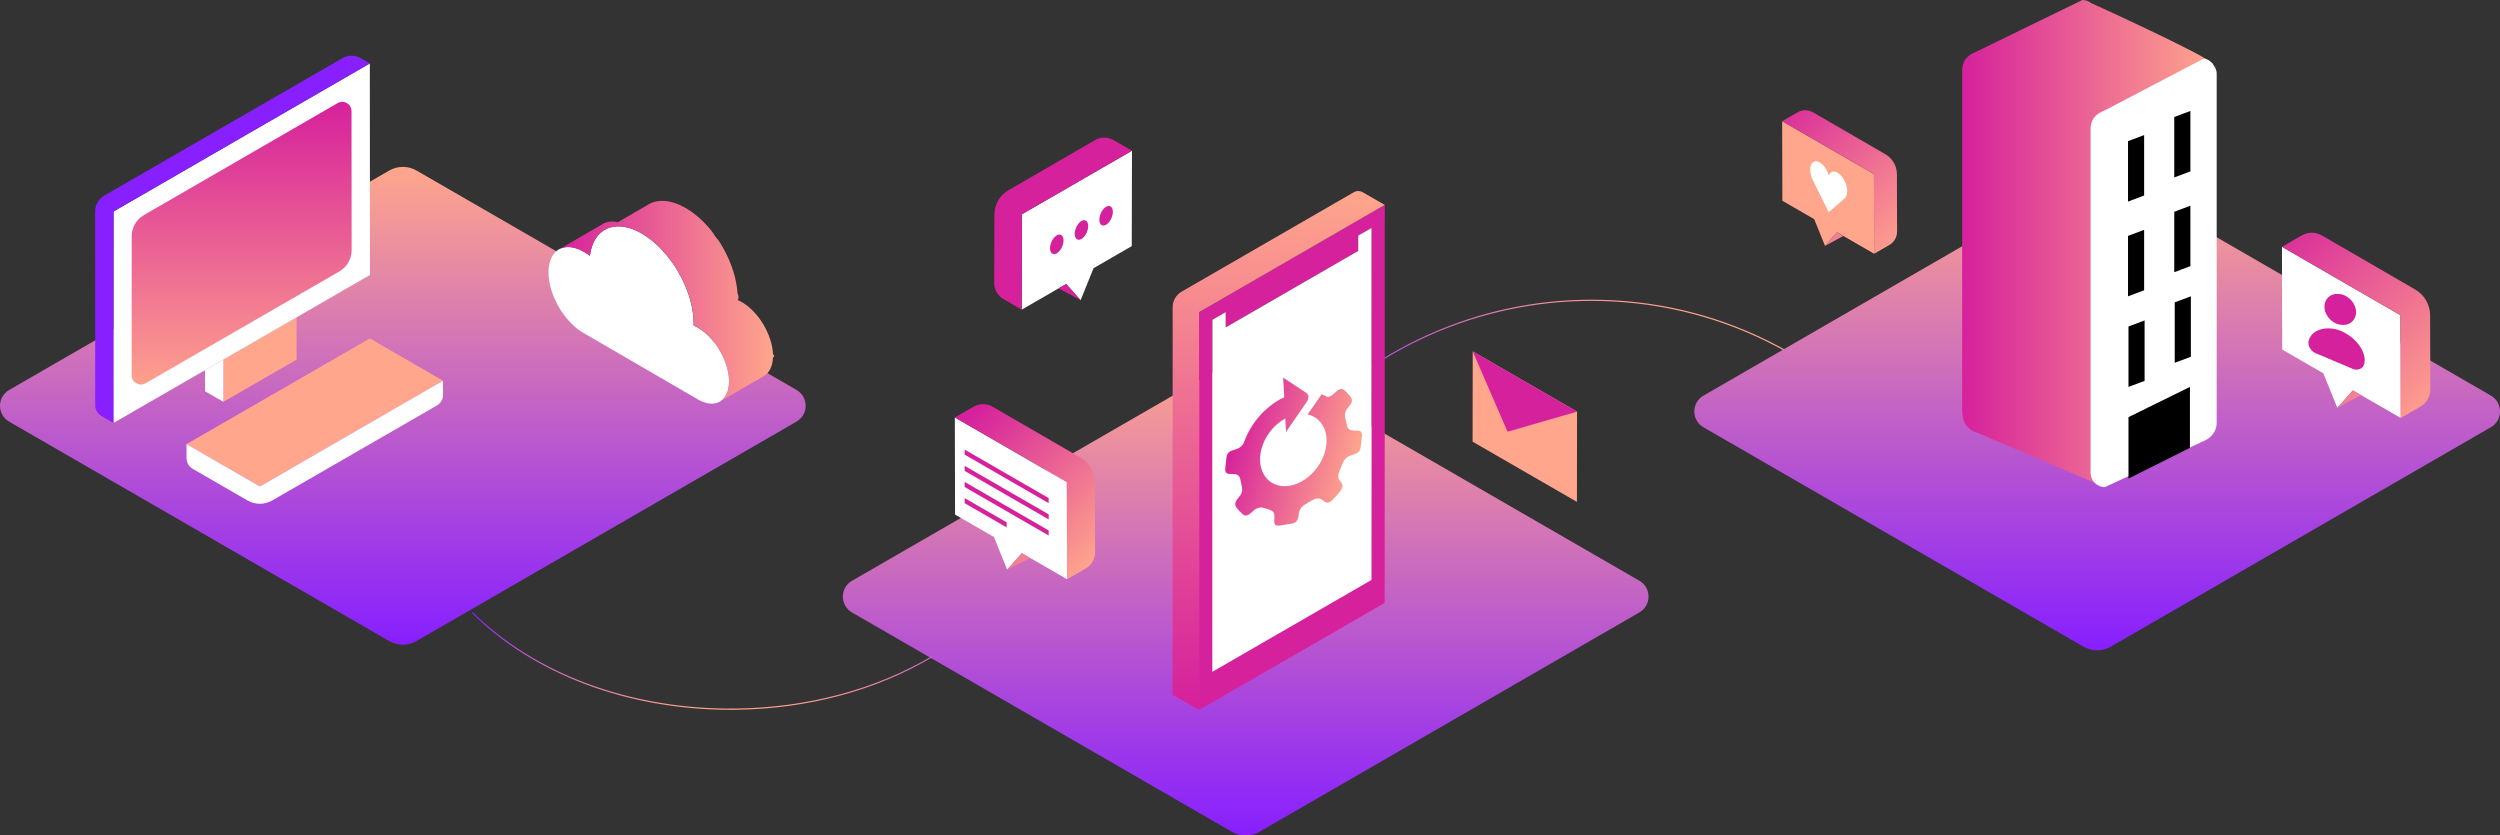 <?xml version="1.0" encoding="iso-8859-1"?>
<!-- Generator: Adobe Illustrator 24.0.0, SVG Export Plug-In . SVG Version: 6.00 Build 0)  -->
<svg version="1.1" id="Layer_1" xmlns="http://www.w3.org/2000/svg" xmlns:xlink="http://www.w3.org/1999/xlink" x="0px" y="0px"
	 viewBox="0 0 500 167.099" style="enable-background:new 0 0 500 167.099;" xml:space="preserve">
<rect x="0" y="0" width="500" height="167.099" fill="#333333" stroke="none"/>
<linearGradient id="SVGID_1_" gradientUnits="userSpaceOnUse" x1="277.976" y1="180.803" x2="264.988" y2="224.925" gradientTransform="matrix(-0.999 -0.054 0.054 -0.999 569.943 293.739)">
	<stop  offset="8.011200e-04" style="stop-color:#871FFF"/>
	<stop  offset="0.998" style="stop-color:#FFA68C"/>
</linearGradient>
<path style="fill:url(#SVGID_1_);" d="M261.712,83.793l-0.171-0.169c16.046-16.215,38.303-24.806,61.064-23.57
	c12.528,0.68,24.366,4.156,35.184,10.331l-0.12,0.209c-10.785-6.156-22.587-9.621-35.077-10.299
	C299.897,59.062,277.709,67.627,261.712,83.793z"/>
<linearGradient id="SVGID_2_" gradientUnits="userSpaceOnUse" x1="419.433" y1="130.065" x2="419.433" y2="34.508">
	<stop  offset="8.011200e-04" style="stop-color:#871FFF"/>
	<stop  offset="1" style="stop-color:#FFA68C"/>
</linearGradient>
<path style="fill:url(#SVGID_2_);" d="M340.695,79.123l76.003-43.881c1.698-0.98,3.789-0.98,5.487,0l75.986,43.871
	c2.438,1.408,2.438,4.927,0,6.335l-76.003,43.881c-1.698,0.98-3.789,0.98-5.487,0l-75.986-43.871
	C338.256,84.051,338.256,80.531,340.695,79.123z"/>
<linearGradient id="SVGID_3_" gradientUnits="userSpaceOnUse" x1="249.14" y1="167.099" x2="249.14" y2="71.542">
	<stop  offset="8.011200e-04" style="stop-color:#871FFF"/>
	<stop  offset="0.998" style="stop-color:#FFA68C"/>
</linearGradient>
<path style="fill:url(#SVGID_3_);" d="M170.402,116.158l76.003-43.881c1.698-0.98,3.789-0.98,5.487,0l75.986,43.871
	c2.438,1.408,2.438,4.927,0,6.335l-76.003,43.881c-1.698,0.98-3.789,0.98-5.487,0l-75.986-43.871
	C167.963,121.085,167.963,117.566,170.402,116.158z"/>
<linearGradient id="SVGID_4_" gradientUnits="userSpaceOnUse" x1="80.567" y1="128.936" x2="80.567" y2="33.379">
	<stop  offset="8.011200e-04" style="stop-color:#871FFF"/>
	<stop  offset="0.998" style="stop-color:#FFA68C"/>
</linearGradient>
<path style="fill:url(#SVGID_4_);" d="M1.829,77.995l76.003-43.881c1.698-0.98,3.789-0.98,5.487,0l75.986,43.871
	c2.438,1.408,2.438,4.927,0,6.335l-76.003,43.881c-1.698,0.98-3.789,0.98-5.487,0L1.829,84.33
	C-0.61,82.923-0.61,79.403,1.829,77.995z"/>
<linearGradient id="SVGID_5_" gradientUnits="userSpaceOnUse" x1="127.34" y1="328.077" x2="127.34" y2="307.88" gradientTransform="matrix(-1 0.013 -0.013 -1 272.088 448.202)">
	<stop  offset="8.011200e-04" style="stop-color:#871FFF"/>
	<stop  offset="0.998" style="stop-color:#FFA68C"/>
</linearGradient>
<path style="fill:url(#SVGID_5_);" d="M146.053,141.959c-10.017,0-19.965-1.747-28.843-5.071c-8.92-3.34-16.803-8.274-22.796-14.269
	l0.17-0.17c5.969,5.97,13.822,10.885,22.71,14.214c9.187,3.439,19.533,5.186,29.897,5.048c14.371-0.191,27.935-3.826,39.225-10.513
	l0.123,0.207c-11.326,6.709-24.931,10.355-39.345,10.547C146.815,141.957,146.433,141.959,146.053,141.959z"/>
<path style="fill:#FFA68C;" d="M37.303,88.82l14.669,8.469l36.625-21.145c0,0-14.615-8.454-14.627-8.46L37.303,88.82z"/>
<path style="fill:#FFFFFF;" d="M88.596,76.144l0.017,2.803c0.005,0.887-0.466,1.708-1.234,2.151l-32.943,19
	c-1.526,0.88-3.405,0.88-4.93-0.001l-10.97-6.334c-0.763-0.441-1.233-1.255-1.233-2.136V88.82l14.669,8.469L88.596,76.144z"/>
<polygon style="fill:#FFA68C;" points="59.311,63.459 59.311,71.918 44.674,80.37 44.674,71.91 "/>
<polygon style="fill:#FFFFFF;" points="44.674,80.37 41.018,78.26 41.01,74.025 44.674,71.91 "/>
<polygon style="fill:#FFFFFF;" points="22.691,84.601 73.993,54.992 73.966,12.684 22.71,42.293 "/>
<path style="fill:#871FFF;" d="M22.691,84.601l-2.413-1.393c-0.763-0.44-1.233-1.254-1.233-2.134l-0.021-38.759
	c-0.001-1.323,0.705-2.545,1.85-3.206l47.6-27.468c1.148-0.662,2.562-0.66,3.708,0.006l1.784,1.037L22.71,42.293L22.691,84.601z"/>
<linearGradient id="SVGID_6_" gradientUnits="userSpaceOnUse" x1="48.332" y1="20.461" x2="48.332" y2="79.862">
	<stop  offset="0" style="stop-color:#D6219C"/>
	<stop  offset="0.998" style="stop-color:#FFA68C"/>
</linearGradient>
<path style="fill:url(#SVGID_6_);" d="M29.11,76.659l38.751-22.367c1.527-0.882,2.468-2.512,2.466-4.276l-0.023-27.798
	c-0.001-1.423-1.543-2.312-2.775-1.6L28.8,43.005c-1.525,0.881-2.464,2.509-2.464,4.27v27.783
	C26.336,76.481,27.877,77.371,29.11,76.659z"/>
<path style="fill:#FFFFFF;" d="M128.334,46.694c5.756,3.324,10.409,11.382,10.39,17.996c0,0.135-0.006,0.27-0.009,0.403
	c0.283,0.118,0.572,0.26,0.866,0.43c3.45,1.992,6.236,6.818,6.225,10.782c-0.011,3.83-2.632,5.452-5.923,3.757l-23.171-13.462
	c-3.892-2.227-7.026-7.67-7.013-12.141c0.013-4.513,3.169-6.355,7.096-4.088c0.401,0.232,0.793,0.498,1.175,0.792
	C118.645,45.657,123.031,43.633,128.334,46.694z"/>
<linearGradient id="SVGID_7_" gradientUnits="userSpaceOnUse" x1="111.773" y1="60.235" x2="154.823" y2="60.235">
	<stop  offset="0" style="stop-color:#D6219C"/>
	<stop  offset="0.998" style="stop-color:#FFA68C"/>
</linearGradient>
<path style="fill:url(#SVGID_7_);" d="M154.823,71.184c0,0.006,0,0.167,0,0.167h-0.115c-0.001,0-0.118,0.136-0.123,0.235
	c0,0.008-0.001-0.051-0.001-0.043c-0.001,0.033-0.004,0.064-0.006,0.097c-0.003,0.059-0.006,0.118-0.011,0.176
	c-0.001,0.017-0.004,0.034-0.005,0.051c-0.004,0.043-0.009,0.086-0.013,0.129c-0.004,0.04-0.007,0.08-0.012,0.119
	c-0.003,0.023-0.007,0.046-0.01,0.069c-0.006,0.046-0.013,0.092-0.021,0.138c-0.005,0.031-0.009,0.063-0.014,0.093
	c-0.005,0.026-0.011,0.051-0.016,0.077c-0.009,0.049-0.019,0.098-0.029,0.146c-0.006,0.026-0.01,0.053-0.016,0.079
	c-0.005,0.024-0.013,0.047-0.018,0.071c-0.014,0.058-0.029,0.116-0.045,0.172c-0.007,0.025-0.013,0.052-0.02,0.077
	c-0.005,0.018-0.012,0.035-0.017,0.052c-0.021,0.069-0.044,0.136-0.067,0.203c-0.009,0.025-0.016,0.052-0.026,0.077
	c-0.003,0.009-0.008,0.017-0.011,0.026c-0.042,0.11-0.087,0.217-0.135,0.32c-0.002,0.004-0.004,0.009-0.006,0.014
	c-0.004,0.009-0.01,0.016-0.014,0.025c-0.066,0.135-0.137,0.264-0.214,0.385c-0.003,0.005-0.006,0.011-0.009,0.016
	c-0.001,0.002-0.003,0.004-0.004,0.006c-0.064,0.099-0.132,0.192-0.203,0.282c-0.017,0.022-0.035,0.043-0.053,0.064
	c-0.07,0.084-0.142,0.164-0.217,0.238c-0.004,0.004-0.008,0.009-0.013,0.013c-0.08,0.077-0.164,0.148-0.25,0.216
	c-0.021,0.017-0.043,0.033-0.064,0.049c-0.088,0.065-0.178,0.127-0.273,0.182l-8.787,5.106c0.018-0.01,0.034-0.023,0.051-0.034
	c0.038-0.023,0.074-0.049,0.111-0.074c0.037-0.025,0.076-0.048,0.112-0.074c0.022-0.016,0.043-0.032,0.064-0.049
	c0.024-0.019,0.046-0.041,0.07-0.06c0.037-0.031,0.073-0.061,0.109-0.094c0.023-0.021,0.049-0.039,0.071-0.061
	c0.004-0.004,0.008-0.009,0.013-0.013c0.053-0.052,0.102-0.11,0.152-0.167c0.026-0.03,0.054-0.057,0.079-0.088
	c0.013-0.016,0.026-0.032,0.039-0.048c0.071-0.089,0.139-0.182,0.203-0.281c0.005-0.007,0.009-0.015,0.014-0.023
	c0.002-0.002,0.003-0.005,0.004-0.008c0.032-0.051,0.06-0.108,0.09-0.162c0.04-0.071,0.083-0.14,0.119-0.215
	c0.006-0.013,0.013-0.025,0.02-0.038c0.006-0.013,0.011-0.027,0.017-0.041c0.016-0.035,0.031-0.073,0.046-0.109
	c0.024-0.057,0.05-0.112,0.072-0.17c0.013-0.034,0.024-0.069,0.037-0.103c0.015-0.041,0.028-0.084,0.042-0.126
	c0.009-0.028,0.019-0.055,0.028-0.084c0.012-0.041,0.024-0.081,0.036-0.123c0.016-0.057,0.031-0.114,0.045-0.172
	c0.012-0.049,0.023-0.099,0.034-0.15c0.005-0.022,0.009-0.045,0.014-0.068c0.005-0.024,0.01-0.048,0.014-0.072
	c0-0.002,0.001-0.004,0.001-0.006c0.011-0.056,0.02-0.113,0.03-0.171c0.007-0.045,0.014-0.091,0.021-0.137
	c0.009-0.062,0.016-0.126,0.023-0.189c0.003-0.029,0.006-0.057,0.009-0.086c0.001-0.009,0.002-0.017,0.003-0.026
	c0.001-0.005,0.001-0.011,0.002-0.016c0.007-0.075,0.013-0.151,0.017-0.227c0.002-0.032,0.006-0.064,0.008-0.096
	c0.005-0.107,0.011-0.216,0.011-0.327l0.003,0.002c0-0.006,0-0.012,0-0.018c0-0.066-0.009-0.143-0.016-0.184
	c0-0.01-0.001-0.02-0.001-0.03h0.003c-0.001,0,0-0.069-0.001-0.087c-0.001-0.038-0.004-0.11-0.005-0.149
	c-0.004-0.079-0.009-0.158-0.015-0.238c-0.001-0.011-0.002-0.023-0.003-0.034c-0.002-0.02-0.003-0.041-0.005-0.061
	c-0.001-0.009-0.001-0.017-0.002-0.026c-0.007-0.084-0.016-0.168-0.026-0.252c-0.004-0.033-0.007-0.067-0.011-0.1
	c-0.014-0.118-0.031-0.235-0.049-0.354c0-0.001,0-0.001,0-0.002c-0.001-0.004-0.001-0.008-0.002-0.011
	c-0.002-0.01-0.004-0.021-0.005-0.031c-0.017-0.104-0.035-0.208-0.055-0.312c-0.008-0.042-0.017-0.084-0.025-0.125
	c-0.016-0.079-0.033-0.159-0.051-0.238c-0.002-0.01-0.005-0.019-0.007-0.029c-0.005-0.023-0.011-0.047-0.016-0.07
	c-0.003-0.013-0.006-0.025-0.009-0.038c-0.018-0.077-0.038-0.155-0.058-0.232c-0.012-0.046-0.024-0.091-0.036-0.137
	c-0.022-0.083-0.046-0.166-0.071-0.248c-0.006-0.02-0.012-0.04-0.018-0.06c-0.004-0.015-0.009-0.03-0.013-0.045
	c-0.001-0.004-0.002-0.007-0.003-0.011c-0.037-0.12-0.074-0.24-0.115-0.36c-0.003-0.008-0.006-0.016-0.008-0.023
	c-0.038-0.112-0.077-0.224-0.118-0.336c-0.002-0.004-0.003-0.009-0.005-0.013c-0.006-0.016-0.012-0.032-0.018-0.048
	c-0.006-0.015-0.011-0.03-0.017-0.045c-0.032-0.084-0.064-0.168-0.097-0.252c-0.016-0.04-0.032-0.079-0.048-0.119
	c-0.035-0.086-0.072-0.173-0.109-0.259c-0.006-0.015-0.013-0.03-0.019-0.045c-0.006-0.013-0.011-0.026-0.017-0.039
	c-0.001-0.003-0.003-0.006-0.004-0.009c-0.051-0.116-0.103-0.232-0.158-0.347c-0.013-0.027-0.026-0.054-0.039-0.081
	c-0.043-0.091-0.087-0.181-0.132-0.271c-0.002-0.004-0.005-0.009-0.007-0.013c-0.011-0.021-0.022-0.042-0.033-0.064
	c-0.019-0.036-0.037-0.072-0.056-0.108c-0.031-0.06-0.062-0.121-0.094-0.18c-0.053-0.098-0.109-0.195-0.164-0.292
	c-0.031-0.055-0.061-0.111-0.093-0.165c-0.004-0.008-0.008-0.015-0.013-0.023c-0.017-0.029-0.034-0.057-0.051-0.086
	c-0.046-0.077-0.095-0.151-0.142-0.226c-0.083-0.135-0.165-0.271-0.253-0.403c-0.006-0.009-0.011-0.019-0.017-0.028
	c-0.021-0.031-0.042-0.063-0.063-0.094c-0.114-0.169-0.23-0.336-0.351-0.499c-0.001-0.002-0.003-0.004-0.004-0.006
	c0,0,0-0.001-0.001-0.001c-0.087-0.118-0.175-0.233-0.265-0.348c-0.071-0.09-0.143-0.179-0.215-0.267
	c-0.01-0.012-0.02-0.025-0.03-0.037c-0.001-0.002-0.003-0.003-0.004-0.005c0,0-0.001-0.001-0.001-0.001
	c-0.084-0.101-0.17-0.201-0.256-0.299c-0.024-0.028-0.05-0.055-0.074-0.082c-0.062-0.069-0.124-0.137-0.186-0.205
	c-0.004-0.004-0.007-0.007-0.011-0.011c-0.014-0.015-0.028-0.03-0.042-0.044c-0.018-0.019-0.036-0.038-0.054-0.056
	c-0.054-0.057-0.108-0.113-0.163-0.168c-0.039-0.039-0.078-0.078-0.117-0.116c-0.053-0.052-0.106-0.104-0.16-0.155
	c-0.008-0.008-0.016-0.015-0.024-0.023c-0.02-0.019-0.041-0.038-0.062-0.057c-0.014-0.013-0.027-0.026-0.041-0.038
	c-0.053-0.049-0.106-0.097-0.159-0.144c-0.043-0.038-0.086-0.075-0.129-0.112c-0.055-0.047-0.109-0.093-0.164-0.139
	c-0.012-0.01-0.025-0.02-0.037-0.03c-0.021-0.017-0.042-0.034-0.062-0.051c-0.009-0.007-0.018-0.015-0.027-0.022
	c-0.058-0.046-0.116-0.091-0.174-0.136c-0.039-0.03-0.079-0.061-0.118-0.09c-0.064-0.048-0.128-0.094-0.193-0.14
	c-0.018-0.013-0.037-0.026-0.055-0.039c-0.012-0.009-0.024-0.018-0.037-0.026c-0.003-0.002-0.006-0.004-0.009-0.006
	c-0.097-0.067-0.195-0.132-0.293-0.195c-0.006-0.004-0.013-0.008-0.019-0.012c-0.101-0.064-0.202-0.125-0.304-0.184
	c-0.295-0.17-0.583-0.313-0.866-0.43c0.004-0.134,0.009-0.268,0.009-0.403c0.001-0.443-0.02-0.894-0.06-1.348v0
	c-0.009-0.099-0.019-0.198-0.03-0.297c-0.033-0.316-0.074-0.633-0.126-0.952c0-0.002-0.001-0.005-0.001-0.007
	c-0.028-0.172-0.059-0.344-0.092-0.516c0,0,0-0.001,0-0.001c-0.013-0.069-0.028-0.139-0.042-0.208c0,0,0-0.001,0-0.001
	c-0.016-0.08-0.034-0.161-0.052-0.241c-0.028-0.128-0.056-0.256-0.086-0.384c0,0,0,0,0-0.001c-0.031-0.129-0.063-0.257-0.096-0.386
	c0-0.001-0.001-0.002-0.001-0.003c-0.035-0.135-0.072-0.271-0.111-0.406c-0.022-0.079-0.044-0.157-0.067-0.236
	c0-0.001-0.001-0.002-0.001-0.004c-0.018-0.063-0.036-0.125-0.055-0.187c0-0.001,0-0.001,0-0.002
	c-0.061-0.2-0.124-0.401-0.191-0.601c0,0,0,0,0,0c-0.004-0.013-0.009-0.026-0.014-0.039c-0.001-0.004-0.003-0.008-0.004-0.012
	c-0.062-0.183-0.126-0.366-0.193-0.548c0,0,0-0.001,0-0.001c-0.11-0.301-0.229-0.601-0.352-0.9c-0.046-0.11-0.091-0.22-0.138-0.329
	c-0.001-0.002-0.001-0.003-0.002-0.005c-0.021-0.049-0.042-0.099-0.064-0.148c0,0,0-0.001,0-0.001
	c-0.085-0.194-0.173-0.387-0.263-0.579c0,0,0,0,0,0c-0.03-0.064-0.062-0.127-0.092-0.191c-0.064-0.133-0.128-0.266-0.194-0.398
	c0-0.001-0.001-0.001-0.001-0.002c-0.051-0.102-0.105-0.204-0.158-0.306c-0.001-0.002-0.002-0.004-0.003-0.006
	c-0.052-0.099-0.103-0.199-0.156-0.298c0,0,0,0,0,0c-0.145-0.27-0.295-0.537-0.45-0.802c0,0,0,0,0,0
	c-0.052-0.09-0.106-0.179-0.16-0.268c0-0.001-0.001-0.001-0.001-0.002c-0.065-0.108-0.13-0.216-0.196-0.322c0,0,0,0,0,0
	c-0.06-0.096-0.12-0.191-0.181-0.286c0,0,0,0,0,0c-0.067-0.105-0.135-0.21-0.204-0.314c0-0.001-0.001-0.002-0.001-0.002
	c-0.045-0.068-0.091-0.134-0.136-0.202c-0.001-0.001-0.001-0.002-0.002-0.002c-0.192-0.284-0.387-0.566-0.59-0.84
	c0,0,0,0-0.001-0.001c-0.005-0.007-0.01-0.013-0.015-0.02c-0.14-0.189-0.283-0.376-0.427-0.561c0-0.001-0.001-0.001-0.001-0.002
	c-0.115-0.147-0.233-0.292-0.351-0.436c-0.006-0.007-0.012-0.015-0.018-0.023c-0.016-0.019-0.031-0.039-0.047-0.058
	c0,0,0-0.001-0.001-0.001c-0.14-0.169-0.283-0.335-0.427-0.499c0,0-0.001-0.001-0.001-0.001c-0.041-0.046-0.082-0.091-0.123-0.136
	c-0.001-0.001-0.002-0.002-0.003-0.003c-0.102-0.114-0.204-0.227-0.308-0.338c0,0,0,0-0.001-0.001
	c-0.058-0.063-0.118-0.124-0.177-0.185c-0.001-0.001-0.002-0.002-0.003-0.003c-0.08-0.084-0.161-0.167-0.242-0.25
	c-0.23-0.233-0.464-0.459-0.702-0.677c-0.001-0.001-0.001-0.001-0.002-0.002c-0.088-0.081-0.176-0.161-0.265-0.24
	c0,0-0.001-0.001-0.001-0.001c-0.071-0.063-0.143-0.125-0.214-0.187c0,0,0,0,0,0c-0.091-0.078-0.182-0.155-0.273-0.231
	c0,0-0.001-0.001-0.001-0.001c-0.069-0.057-0.139-0.114-0.209-0.171c0,0-0.001-0.001-0.001-0.001
	c-0.096-0.077-0.193-0.152-0.29-0.227c0,0,0,0,0,0c-0.065-0.05-0.13-0.1-0.195-0.149c0,0-0.001-0.001-0.001-0.001
	c-0.107-0.08-0.215-0.157-0.323-0.234c-0.002-0.002-0.004-0.003-0.006-0.005c-0.052-0.037-0.104-0.075-0.157-0.112
	c-0.001-0.001-0.002-0.002-0.004-0.003c-0.162-0.112-0.325-0.221-0.489-0.326c-0.011-0.007-0.022-0.014-0.033-0.021
	c-0.168-0.106-0.337-0.21-0.507-0.308c-0.153-0.088-0.305-0.171-0.456-0.251c-0.057-0.03-0.114-0.062-0.171-0.091
	c-0.114-0.058-0.228-0.118-0.341-0.172c-0.05-0.024-0.101-0.058-0.151-0.081c-0.072-0.033-0.294-0.117-0.521-0.2
	c-4.545-1.798-8.121,0.338-8.725,5.267c-0.185-0.142-0.372-0.277-0.562-0.406c0,0,0,0-0.001,0c-0.017-0.012-0.034-0.022-0.051-0.034
	h0c-0.002-0.001-0.004-0.003-0.007-0.004c-0.183-0.122-0.367-0.239-0.554-0.347c-0.001,0-0.001-0.001-0.002-0.001
	c-0.103-0.06-0.206-0.115-0.308-0.169c-0.039-0.02-0.077-0.04-0.116-0.06c-0.077-0.039-0.154-0.077-0.231-0.113
	c-0.014-0.007-0.028-0.013-0.042-0.02c-0.016-0.007-0.032-0.015-0.048-0.022c-0.005-0.002-0.009-0.004-0.014-0.007
	c-0.104-0.047-0.208-0.092-0.311-0.134c-0.005-0.002-0.01-0.004-0.015-0.006c-0.108-0.043-0.215-0.083-0.322-0.119
	c-0.003-0.001-0.006-0.002-0.009-0.003c-0.014-0.005-0.027-0.009-0.041-0.013c-0.017-0.005-0.033-0.011-0.05-0.016
	c-0.073-0.024-0.145-0.047-0.217-0.067c-0.042-0.012-0.083-0.023-0.124-0.034c-0.066-0.017-0.131-0.034-0.195-0.049
	c-0.012-0.003-0.023-0.005-0.035-0.008c-0.021-0.005-0.041-0.009-0.062-0.014c-0.009-0.002-0.019-0.004-0.028-0.006
	c-0.061-0.013-0.121-0.023-0.181-0.034c-0.048-0.008-0.095-0.017-0.143-0.024c-0.057-0.008-0.112-0.014-0.168-0.02
	c-0.021-0.002-0.041-0.004-0.062-0.006c-0.023-0.002-0.045-0.005-0.068-0.007c-0.007-0.001-0.014-0.002-0.021-0.002
	c-0.049-0.004-0.098-0.006-0.146-0.008c-0.06-0.003-0.12-0.006-0.18-0.006c-0.043,0-0.085,0.001-0.128,0.002
	c-0.02,0-0.04,0.002-0.059,0.003c-0.037,0.001-0.074,0.003-0.111,0.005c-0.017,0.001-0.034,0.001-0.05,0.002
	c-0.039,0.003-0.077,0.006-0.116,0.01c-0.112,0.012-0.223,0.027-0.331,0.048c-0.01,0.002-0.02,0.003-0.03,0.005
	c-0.004,0.001-0.008,0.002-0.012,0.003c-0.019,0.004-0.038,0.009-0.057,0.014c-0.067,0.015-0.135,0.031-0.2,0.049
	c-0.032,0.009-0.063,0.02-0.094,0.03c-0.053,0.016-0.105,0.033-0.157,0.052c-0.003,0.001-0.006,0.003-0.009,0.004
	c-0.02,0.008-0.04,0.017-0.06,0.025c-0.039,0.016-0.078,0.031-0.116,0.047c-0.03,0.013-0.061,0.025-0.09,0.038
	c-0.085,0.04-0.168,0.083-0.249,0.13c-0.003,0.001-0.005,0.002-0.008,0.004l8.78-5.103c0.086-0.05,0.174-0.095,0.263-0.137
	c0.029-0.014,0.06-0.025,0.09-0.038c0.061-0.027,0.123-0.053,0.186-0.076c0.01-0.004,0.02-0.009,0.03-0.012
	c0.041-0.015,0.084-0.027,0.126-0.04c0.031-0.01,0.062-0.021,0.094-0.03c0.066-0.019,0.133-0.034,0.2-0.049
	c0.022-0.005,0.043-0.011,0.065-0.015c0.002-0.001,0.005-0.001,0.007-0.002c0.009-0.002,0.018-0.002,0.027-0.004
	c0.108-0.021,0.219-0.036,0.331-0.048c0.016-0.002,0.032-0.005,0.048-0.007c0.022-0.002,0.045-0.002,0.068-0.003
	c0.073-0.005,0.146-0.009,0.22-0.01c0.026-0.001,0.05-0.004,0.076-0.004c0.017,0,0.034,0.002,0.051,0.002
	c0.059,0,0.119,0.003,0.179,0.006c0.034,0.002,0.067,0.001,0.101,0.003c0.015,0.001,0.031,0.004,0.046,0.005
	c0.05,0.004,0.1,0.01,0.15,0.015c0.039,0.004,0.077,0.007,0.116,0.012c0.017,0.002,0.035,0.006,0.052,0.009
	c0.047,0.007,0.095,0.015,0.143,0.023c0.038,0.007,0.075,0.011,0.113,0.019c0.022,0.004,0.045,0.01,0.068,0.015
	c0.041,0.009,0.083,0.018,0.125,0.028c0.006,0.001,0.012,0.003,0.018,0.004l6.152-3.575c0.127-0.074,0.257-0.141,0.391-0.203
	c0.044-0.02,0.089-0.037,0.133-0.057c0.091-0.04,0.183-0.078,0.277-0.112c0.016-0.006,0.031-0.013,0.047-0.019
	c0.058-0.021,0.119-0.037,0.178-0.056c0.049-0.015,0.097-0.032,0.147-0.046c0.089-0.025,0.179-0.046,0.27-0.066
	c0.041-0.009,0.082-0.021,0.124-0.029c0.006-0.001,0.011-0.003,0.017-0.004c0.117-0.023,0.236-0.041,0.355-0.057
	c0.032-0.004,0.065-0.008,0.097-0.011c0.047-0.006,0.094-0.012,0.142-0.017c0.033-0.003,0.067-0.002,0.099-0.005
	c0.103-0.008,0.208-0.012,0.314-0.015c0.039-0.001,0.076-0.005,0.115-0.005c0.025,0,0.051,0.002,0.076,0.002
	c0.089,0.001,0.179,0.004,0.27,0.009c0.049,0.002,0.098,0.001,0.147,0.005c0.022,0.001,0.044,0.005,0.066,0.007
	c0.078,0.006,0.157,0.015,0.236,0.024c0.057,0.006,0.113,0.01,0.171,0.017c0.024,0.003,0.048,0.008,0.072,0.012
	c0.065,0.009,0.13,0.021,0.195,0.032c0.058,0.01,0.115,0.017,0.174,0.029c0.033,0.006,0.067,0.015,0.1,0.022
	c0.063,0.013,0.127,0.028,0.191,0.042c0.049,0.011,0.096,0.02,0.145,0.032c0.047,0.012,0.095,0.027,0.142,0.039
	c0.06,0.016,0.12,0.032,0.18,0.05c0.035,0.01,0.069,0.018,0.105,0.029c0.071,0.021,0.142,0.046,0.213,0.07
	c0.051,0.017,0.101,0.032,0.152,0.05c0.018,0.006,0.036,0.011,0.054,0.018c0.139,0.049,0.279,0.102,0.42,0.158
	c0.138,0.055,0.277,0.114,0.417,0.177c0.02,0.009,0.041,0.02,0.062,0.029c0.05,0.023,0.1,0.047,0.15,0.071
	c0.07,0.033,0.139,0.064,0.209,0.098c0.044,0.022,0.088,0.046,0.132,0.068c0.057,0.029,0.113,0.058,0.17,0.088
	c0.042,0.022,0.083,0.042,0.125,0.065c0.11,0.06,0.221,0.121,0.332,0.186c0.034,0.02,0.068,0.04,0.102,0.06
	c0.135,0.08,0.27,0.163,0.404,0.248c0.011,0.007,0.022,0.013,0.033,0.02c0.001,0.001,0.003,0.001,0.004,0.002
	c0.148,0.094,0.296,0.192,0.443,0.293c0.014,0.01,0.029,0.021,0.043,0.031c0.056,0.038,0.111,0.079,0.166,0.118
	c0.081,0.058,0.163,0.114,0.244,0.173c0.027,0.02,0.053,0.041,0.08,0.061c0.066,0.049,0.131,0.1,0.197,0.15
	c0.06,0.046,0.121,0.091,0.181,0.138c0.037,0.029,0.073,0.06,0.11,0.09c0.07,0.057,0.14,0.114,0.21,0.172
	c0.048,0.039,0.096,0.077,0.143,0.117c0.044,0.037,0.087,0.077,0.131,0.114c0.072,0.062,0.143,0.124,0.215,0.187
	c0.039,0.035,0.079,0.068,0.118,0.103c0.05,0.045,0.099,0.092,0.148,0.138c0.071,0.065,0.142,0.131,0.212,0.197
	c0.032,0.031,0.065,0.06,0.098,0.091c0.057,0.055,0.113,0.112,0.169,0.167c0.066,0.064,0.131,0.128,0.196,0.194
	c0.025,0.025,0.05,0.049,0.074,0.074c0.066,0.068,0.131,0.138,0.197,0.207c0.06,0.063,0.12,0.125,0.18,0.189
	c0.016,0.018,0.033,0.034,0.05,0.052c0.087,0.094,0.173,0.191,0.259,0.287c0.042,0.047,0.084,0.092,0.126,0.14
	c0.007,0.008,0.013,0.015,0.02,0.022c0.136,0.155,0.269,0.312,0.402,0.471c0.001,0.002,0.001,0.004,0.003,0.005
	c0.021,0.025,0.037,0.051,0.058,0.076c0.113,0.137,0.219,0.275,0.329,0.415c0.007,0.008,0,0.017,0.006,0.026
	c0.149,0.189,0.268,0.381,0.412,0.576c0.002,0.002-0.048,0.004-0.048,0.007c0,0,0,0,0,0c0.174,0.276,0.453,0.558,0.646,0.843
	c0.022,0.033,0.1,0.064,0.122,0.097c0.023,0.035,0.045,0.07,0.068,0.105c0.069,0.105,0.137,0.21,0.205,0.316
	c0.061,0.095,0.122,0.191,0.182,0.287c0.066,0.107,0.131,0.215,0.196,0.323c0.04,0.067,0.082,0.133,0.122,0.201
	c0.013,0.022,0.025,0.046,0.038,0.068c0.155,0.265,0.305,0.533,0.45,0.803c0.008,0.015,0.017,0.03,0.025,0.045
	c0.045,0.084,0.087,0.168,0.13,0.252c0.054,0.104,0.109,0.208,0.162,0.313c0.01,0.02,0.021,0.04,0.031,0.06
	c0.064,0.127,0.124,0.256,0.186,0.384c0.023,0.049,0.047,0.097,0.07,0.145c0.003,0.007,0.007,0.014,0.01,0.021
	c0.078,0.167,0.155,0.335,0.229,0.503c0.008,0.018,0.015,0.036,0.023,0.054c0.023,0.052,0.044,0.103,0.066,0.155
	c0.041,0.096,0.083,0.191,0.123,0.288c0.02,0.048,0.039,0.096,0.058,0.144c0.027,0.066,0.054,0.133,0.08,0.199
	c0.022,0.054,0.044,0.108,0.066,0.163c0.033,0.085,0.064,0.171,0.096,0.256c0.022,0.06,0.045,0.119,0.067,0.179
	c0.009,0.025,0.019,0.05,0.028,0.076c0.057,0.158,0.112,0.316,0.165,0.474c0.006,0.017,0.012,0.034,0.018,0.051
	c0.001,0.002,0.002,0.004,0.002,0.006c0.06,0.18,0.118,0.359,0.173,0.539c0.006,0.018,0.01,0.036,0.016,0.055
	c0.02,0.065,0.038,0.13,0.057,0.195c0.029,0.1,0.06,0.201,0.088,0.301c0.01,0.038,0.019,0.075,0.03,0.112
	c0.021,0.077,0.04,0.153,0.06,0.23c0.018,0.07,0.038,0.141,0.055,0.211c0.014,0.058,0.027,0.116,0.041,0.175
	c0.018,0.076,0.036,0.153,0.053,0.229c0.011,0.047,0.023,0.095,0.033,0.142c0.019,0.085,0.034,0.17,0.052,0.255
	c0.014,0.07,0.029,0.14,0.043,0.21c0.005,0.026,0.011,0.053,0.016,0.079c0.027,0.146,0.052,0.292,0.076,0.438
	c0.004,0.026,0.009,0.052,0.013,0.078c0.001,0.004,0.001,0.008,0.002,0.012c0.028,0.175,0.053,0.35,0.075,0.524
	c0.002,0.018,0.004,0.036,0.006,0.055c0.007,0.056,0.013,0.112,0.02,0.168c0.011,0.096,0.025,0.192,0.034,0.288
	c0.004,0.044,0.01,0.088,0.014,0.133c0.006,0.067,0.018,0.134,0.022,0.201c0.004,0.058,0.023,0.116,0.027,0.173
	c0.005,0.075,0.033,0.15,0.036,0.225c0.003,0.063,0.058,0.127,0.061,0.19c0.001,0.03,0.108,0.06,0.108,0.089v0.001
	c0,0.008-0.066,0.016-0.066,0.024l-0.017-0.026c0.005,0.157,0.083,0.314,0.083,0.47c0,0.004,0,0.008,0,0.012l-0.106,0.164
	c-0.001,0.062-0.019,0.159-0.038,0.256c0.035,0.015,0.069,0.029,0.104,0.045c0.083,0.037,0.166,0.076,0.249,0.117
	c0.002,0.001,0.004,0.002,0.006,0.003c0.005,0.003,0.01,0.005,0.016,0.008c0.076,0.038,0.152,0.077,0.229,0.119
	c0.065,0.035,0.131,0.072,0.196,0.11c0.02,0.012,0.041,0.024,0.061,0.036c0.082,0.048,0.163,0.098,0.244,0.15
	c0.006,0.004,0.012,0.007,0.018,0.011c0.001,0.001,0.002,0.001,0.003,0.002c0.089,0.057,0.177,0.115,0.265,0.175
	c0.009,0.006,0.017,0.012,0.026,0.018c0.033,0.023,0.066,0.047,0.1,0.071c0.049,0.035,0.098,0.068,0.146,0.104
	c0.016,0.012,0.032,0.025,0.048,0.037c0.039,0.029,0.079,0.06,0.118,0.09c0.036,0.028,0.073,0.054,0.109,0.083
	c0.022,0.017,0.044,0.036,0.066,0.054c0.042,0.034,0.084,0.068,0.126,0.103c0.029,0.024,0.058,0.047,0.087,0.071
	c0.026,0.022,0.052,0.046,0.079,0.069c0.043,0.037,0.085,0.074,0.128,0.112c0.024,0.021,0.048,0.041,0.071,0.062
	c0.03,0.027,0.059,0.055,0.088,0.082c0.043,0.039,0.085,0.078,0.127,0.118c0.019,0.018,0.039,0.036,0.059,0.055
	c0.034,0.033,0.067,0.067,0.101,0.1c0.039,0.038,0.078,0.077,0.117,0.116c0.015,0.015,0.03,0.029,0.045,0.045
	c0.04,0.041,0.079,0.083,0.118,0.124c0.036,0.037,0.071,0.074,0.107,0.112c0.01,0.011,0.02,0.021,0.03,0.032
	c0.053,0.057,0.104,0.115,0.156,0.173c0.025,0.027,0.05,0.054,0.074,0.082c0.004,0.005,0.008,0.009,0.013,0.014
	c0.081,0.093,0.162,0.187,0.241,0.282c0.001,0.001,0.002,0.002,0.003,0.003c0.012,0.014,0.023,0.028,0.034,0.043
	c0.069,0.083,0.137,0.167,0.204,0.252c0.004,0.005,0.008,0.01,0.012,0.015c0.09,0.114,0.178,0.23,0.265,0.348
	c0,0,0.001,0.001,0.001,0.001v0c0.122,0.165,0.239,0.334,0.354,0.505c0.013,0.02,0.028,0.039,0.041,0.059
	c0.008,0.012,0.015,0.024,0.022,0.036c0.143,0.215,0.28,0.434,0.412,0.657c0.009,0.015,0.019,0.03,0.028,0.045
	c0.008,0.013,0.015,0.027,0.023,0.041c0.093,0.159,0.183,0.319,0.27,0.481c0.005,0.009,0.01,0.018,0.015,0.027
	c0.027,0.05,0.052,0.101,0.078,0.152c0.032,0.062,0.065,0.124,0.096,0.187c0.006,0.012,0.012,0.024,0.018,0.036
	c0.039,0.079,0.077,0.159,0.115,0.239c0.012,0.026,0.026,0.052,0.038,0.078c0.002,0.004,0.004,0.008,0.005,0.011
	c0.047,0.101,0.093,0.201,0.138,0.303c0.005,0.011,0.01,0.023,0.015,0.034c0.014,0.031,0.027,0.062,0.04,0.094
	c0.025,0.057,0.05,0.114,0.073,0.171c0.012,0.029,0.023,0.058,0.035,0.087c0.016,0.04,0.032,0.08,0.048,0.12
	c0.013,0.032,0.026,0.065,0.039,0.097c0.02,0.051,0.038,0.102,0.057,0.153c0.014,0.036,0.027,0.072,0.041,0.109
	c0.005,0.015,0.011,0.03,0.017,0.044c0.035,0.095,0.068,0.191,0.1,0.287c0.003,0.009,0.007,0.019,0.01,0.028
	c0,0.001,0.001,0.002,0.001,0.004c0.036,0.108,0.07,0.215,0.104,0.323c0.003,0.011,0.006,0.022,0.01,0.033
	c0.012,0.039,0.023,0.078,0.034,0.117c0.018,0.06,0.036,0.12,0.052,0.179c0.006,0.023,0.012,0.045,0.018,0.067
	c0.013,0.046,0.024,0.092,0.036,0.138c0.011,0.042,0.023,0.084,0.033,0.126c0.009,0.035,0.016,0.07,0.025,0.106
	c0.011,0.046,0.022,0.091,0.032,0.137c0.006,0.028,0.014,0.057,0.02,0.085c0.011,0.051,0.021,0.102,0.031,0.153
	c0.009,0.042,0.018,0.084,0.026,0.126c0.003,0.016,0.007,0.031,0.01,0.047c0.017,0.088,0.031,0.177,0.046,0.265
	c0.002,0.015,0.005,0.029,0.008,0.044c0,0.002,0.001,0.004,0.001,0.007c0.017,0.105,0.031,0.209,0.045,0.314
	c0.001,0.011,0.002,0.022,0.004,0.033c0.004,0.034,0.008,0.067,0.011,0.101c0.007,0.057,0.014,0.115,0.02,0.172
	c0.003,0.027,0.005,0.053,0.007,0.079c0.004,0.04,0.008,0.081,0.011,0.121c0.003,0.034,0.01,0.069,0.012,0.103
	c0.003,0.045,0.011,0.089,0.013,0.134c0.002,0.038,0.018,0.075,0.02,0.114c0.001,0.018,0.031,0.034,0.031,0.051l0.056-0.003
	C154.706,71.005,154.823,71.091,154.823,71.184z M111.777,49.876c0.001,0,0.001-0.001,0.002-0.001l-0.006,0.003
	C111.774,49.878,111.776,49.877,111.777,49.876z"/>
<polygon style="fill:#FFA68C;" points="315.388,100.381 315.41,82.324 294.545,70.278 294.518,88.332 "/>
<polygon style="fill:#D6219C;" points="294.545,70.278 301.507,86.343 315.41,82.324 "/>
<g>
	<polygon style="fill:#FFFFFF;" points="226.397,30.142 226.351,49.224 218.713,53.633 216.121,60.043 213.236,56.795 
		204.344,61.929 204.395,42.845 	"/>
	
		<ellipse transform="matrix(0.392 -0.92 0.92 0.392 83.636 224.099)" style="fill:#D6219C;" cx="211.27" cy="48.808" rx="2.071" ry="1.172"/>
	
		<ellipse transform="matrix(0.392 -0.92 0.92 0.392 89.273 226.892)" style="fill:#D6219C;" cx="216.201" cy="45.942" rx="2.071" ry="1.172"/>
	
		<ellipse transform="matrix(0.392 -0.92 0.92 0.392 94.892 229.697)" style="fill:#D6219C;" cx="221.131" cy="43.096" rx="2.071" ry="1.172"/>
	<path style="fill:#D6219C;" d="M226.397,30.142l-3.696-2.124c-1.146-0.659-2.557-0.657-3.701,0.006L201.656,38.07
		c-1.71,0.99-2.765,2.815-2.77,4.791l-0.038,13.748c-0.004,1.327,0.703,2.554,1.852,3.217l3.644,2.103l0.051-19.084L226.397,30.142z
		 M211.737,57.678l1.499-0.882l2.884,3.248L211.737,57.678z"/>
</g>
<linearGradient id="SVGID_8_" gradientUnits="userSpaceOnUse" x1="1168.336" y1="77.609" x2="1173.093" y2="77.609" gradientTransform="matrix(-1 0 0 1 1418.631 0)">
	<stop  offset="8.011200e-04" style="stop-color:#6F54A2"/>
	<stop  offset="1" style="stop-color:#84C5EC"/>
</linearGradient>
<path style="fill:url(#SVGID_8_);" d="M249.934,85.017c-1.268-4.932-2.747-9.876-4.397-14.694l0.353-0.121
	c1.652,4.828,3.134,9.781,4.405,14.722L249.934,85.017z"/>
<path style="fill:#D6219C;" d="M239.833,62.423l-0.014,79.583l37.115-21.428l0.022-79.592L239.833,62.423z M242.471,134.354
	l0.012-70.4l2.651-1.531l-0.001,3.061l26.511-15.306l0.001-3.061l2.659-1.526l-0.02,70.396L242.471,134.354z"/>
<linearGradient id="SVGID_9_" gradientUnits="userSpaceOnUse" x1="255.737" y1="140.615" x2="255.737" y2="37.92">
	<stop  offset="0" style="stop-color:#D6219C"/>
	<stop  offset="1" style="stop-color:#FFA68C"/>
</linearGradient>
<path style="fill:url(#SVGID_9_);" d="M276.957,40.986l-4.418-2.54c-0.552-0.317-1.23-0.316-1.781,0.002l-34.441,19.884
	c-1.104,0.637-1.784,1.815-1.784,3.09l-0.014,77.523l5.301,3.061l0.014-79.583L276.957,40.986z"/>
<polygon style="fill:#FFFFFF;" points="242.471,134.354 242.484,63.954 245.135,62.423 245.134,65.484 271.645,50.178 
	271.645,47.117 274.304,45.591 274.284,115.987 "/>
<g>
	<polygon style="fill:#FFFFFF;" points="190.966,83.491 191.014,102.918 198.79,107.407 201.429,113.934 204.366,110.627 
		213.419,115.854 213.367,96.424 	"/>
	<g>
		<g>
			<polygon style="fill:#D6219C;" points="209.734,100.632 192.933,90.932 192.93,89.916 209.73,99.616 			"/>
		</g>
		<g>
			<polygon style="fill:#D6219C;" points="209.734,103.884 192.933,94.184 192.93,93.168 209.73,102.868 			"/>
		</g>
		<g>
			<polygon style="fill:#D6219C;" points="209.734,107.101 192.933,97.401 192.93,96.385 209.73,106.085 			"/>
		</g>
		<g>
			<polygon style="fill:#D6219C;" points="201.332,105.483 192.933,100.638 192.93,99.622 201.328,104.467 			"/>
		</g>
	</g>
	<linearGradient id="SVGID_10_" gradientUnits="userSpaceOnUse" x1="191.686" y1="85.506" x2="219.094" y2="112.914">
		<stop  offset="0" style="stop-color:#D6219C"/>
		<stop  offset="0.998" style="stop-color:#FFA68C"/>
	</linearGradient>
	<path style="fill:url(#SVGID_10_);" d="M190.966,83.491l3.763-2.163c1.167-0.671,2.603-0.669,3.768,0.006l17.658,10.228
		c1.741,1.008,2.815,2.866,2.821,4.878l0.038,13.997c0.004,1.351-0.716,2.6-1.886,3.276l-3.71,2.141l-0.052-19.43L190.966,83.491z
		 M206.054,111.622l-1.688-0.996l-2.936,3.307L206.054,111.622z"/>
</g>
<linearGradient id="SVGID_11_" gradientUnits="userSpaceOnUse" x1="235.55" y1="90.335" x2="261.883" y2="90.335" gradientTransform="matrix(1 0 -0.268 1 34.24 0)">
	<stop  offset="0" style="stop-color:#D6219C"/>
	<stop  offset="0.998" style="stop-color:#FFA68C"/>
</linearGradient>
<path style="fill:url(#SVGID_11_);" d="M272.156,89.367l0.233-2.114c0.077-1.073-0.408-1.153-1.317-1.132
	c-1.191,0.029-1.539-0.414-1.678-1.029c-0.138-0.614-0.042-0.172-0.31-1.392c-0.268-1.219,0.162-1.756,0.801-2.504
	c0.638-0.748,0.612-1.359,0.205-1.864c-0.408-0.505-0.407-0.516-1.086-1.168c-0.68-0.651-1.178-0.427-2.193,0.549
	c-0.505,0.486-0.974,0.642-1.361,0.675c-0.354-0.205-0.722-0.391-1.115-0.537l-2.809,4.034c2.841,0.618,4.409,3.566,3.56,7.11
	c-0.956,3.991-4.615,7.238-8.156,7.238c-3.541,0-5.644-3.247-4.688-7.238c0.65-2.715,2.553-5.075,4.817-6.31l0.139,2.718
	l4.201-6.099c0.425-0.617,0.386-1.376-0.087-1.689l-4.672-3.088l0.201,3.918c-3.566,1.664-6.673,5.082-8.084,9.141
	c-0.293,0.572-0.78,1.05-1.855,1.36c-0.936,0.272-1.457,0.511-1.617,1.596l-0.233,2.114c-0.077,1.072,0.409,1.152,1.317,1.132
	c1.19-0.028,1.54,0.415,1.679,1.03c0.139,0.613,0.042,0.172,0.31,1.391c0.268,1.218-0.162,1.756-0.801,2.505
	c-0.638,0.748-0.613,1.358-0.205,1.864c0.408,0.504,0.406,0.516,1.087,1.168c0.68,0.651,1.179,0.427,2.192-0.548
	c1.013-0.976,1.916-0.662,2.206-0.585c0.291,0.077,1.01,0.276,1.399,0.482c0.39,0.206,0.771,0.391,0.624,1.821
	c-0.147,1.431,0.749,1.243,1.168,1.177l2.206-0.349c0.42-0.067,1.305-0.161,1.473-1.595c0.168-1.433,0.605-1.748,1.053-2.087
	c0.45-0.338,1.239-0.776,1.556-0.95c0.318-0.174,1.323-0.79,2.153-0.106c0.833,0.682,1.298,0.755,2.148-0.139
	c0.849-0.894,0.851-0.906,1.386-1.559c0.535-0.655,0.698-1.294,0.205-1.864c-0.494-0.57-0.819-0.987-0.268-2.335
	c0.55-1.349,0.352-0.861,0.632-1.541c0.282-0.682,0.741-1.252,1.968-1.607C271.476,90.692,271.995,90.453,272.156,89.367z"/>
<g>
	<linearGradient id="SVGID_12_" gradientUnits="userSpaceOnUse" x1="392.431" y1="48.716" x2="442.566" y2="48.716">
		<stop  offset="0" style="stop-color:#D6219C"/>
		<stop  offset="1" style="stop-color:#FFA68C"/>
	</linearGradient>
	<path style="fill:url(#SVGID_12_);" d="M442.566,12.783C441.85,11.351,418.36,0.671,418.36,0.671v0.047
		C417.851,0.277,417.197,0,416.475,0l-21.148,10.306c-2.244,0.833-2.896,2.241-2.896,3.834v67.211c0,1.593,0,4.306,2.896,5.134
		l25.653,10.946c1.965-0.773-2.018-3.716-2.018-5.309l0.312-68.155L442.566,12.783z"/>
	<path style="fill:#FFFFFF;" d="M440.472,88.34l-19.492,9.092c-1.576,0-2.865-1.289-2.865-2.865V25.852
		c0-1.576,0.644-2.969,2.865-3.793l19.492-10.197c1.037-0.511,2.865,1.289,2.865,2.865v69.82
		C443.337,86.123,442.416,87.575,440.472,88.34z"/>
	<polygon points="425.696,83.426 425.696,95.713 437.984,89.57 437.984,77.383 	"/>
	<polygon points="428.919,76.175 425.696,77.383 425.696,65.298 428.919,64.089 	"/>
	<polygon points="438.17,71.349 434.948,72.557 434.948,60.472 438.17,59.263 	"/>
	<polygon points="428.826,58.055 425.603,59.263 425.603,47.177 428.826,45.969 	"/>
	<polygon points="438.077,53.229 434.854,54.437 434.854,42.352 438.077,41.143 	"/>
	<polygon points="428.826,39.104 425.603,40.312 425.603,28.226 428.826,27.018 	"/>
	<polygon points="438.077,34.278 434.854,35.486 434.854,23.401 438.077,22.192 	"/>
</g>
<g>
	<polygon style="fill:#FFA68C;" points="356.432,24.232 356.471,40.15 362.842,43.829 365.005,49.177 367.411,46.467 374.83,50.75 
		374.787,34.829 	"/>
	<g>
		<g>
			<path style="fill:#FFFFFF;" d="M369.448,38.228c0-1.421-0.864-3.071-1.93-3.687c-0.799-0.461-1.484-0.21-1.777,0.544
				c-0.293-1.092-0.978-2.135-1.777-2.596c-1.066-0.615-1.93,0.038-1.93,1.459c0,0.718,0.222,1.494,0.578,2.166l3.129,6.334
				l3.203-2.778l-0.006-0.007C369.252,39.387,369.448,38.896,369.448,38.228z"/>
		</g>
	</g>
	
		<linearGradient id="SVGID_13_" gradientUnits="userSpaceOnUse" x1="1510.566" y1="21.226" x2="1481.65" y2="50.141" gradientTransform="matrix(-1 0 0 1 1862.929 0)">
		<stop  offset="0" style="stop-color:#D6219C"/>
		<stop  offset="0.998" style="stop-color:#FFA68C"/>
	</linearGradient>
	<path style="fill:url(#SVGID_13_);" d="M374.787,34.829l0.043,15.921l3.04-1.754c0.959-0.553,1.548-1.577,1.545-2.684
		l-0.031-11.469c-0.005-1.649-0.885-3.171-2.311-3.997l-14.469-8.381c-0.955-0.553-2.132-0.555-3.088-0.005l-3.083,1.772
		L374.787,34.829z M365.005,49.177l2.406-2.71l1.256,0.73L365.005,49.177z"/>
</g>
<g>
	<polygon style="fill:#FFFFFF;" points="456.393,49.362 456.443,69.913 464.669,74.662 467.461,81.566 470.567,78.067 
		480.144,83.597 480.089,63.043 	"/>
	
		<linearGradient id="SVGID_14_" gradientUnits="userSpaceOnUse" x1="1411.789" y1="45.481" x2="1374.459" y2="82.811" gradientTransform="matrix(-1 0 0 1 1862.929 0)">
		<stop  offset="0" style="stop-color:#D6219C"/>
		<stop  offset="0.998" style="stop-color:#FFA68C"/>
	</linearGradient>
	<path style="fill:url(#SVGID_14_);" d="M480.089,63.043l0.055,20.554l3.924-2.265c1.238-0.714,1.999-2.036,1.995-3.465
		l-0.04-14.807c-0.006-2.128-1.142-4.093-2.984-5.16l-18.68-10.82c-1.232-0.714-2.752-0.716-3.986-0.007l-3.98,2.288L480.089,63.043
		z M467.461,81.566l3.106-3.498l1.622,0.942L467.461,81.566z"/>
</g>
<ellipse transform="matrix(0.675 -0.738 0.738 0.675 106.18 365.459)" style="fill:#D6219C;" cx="468.176" cy="62.131" rx="2.852" ry="3.401"/>
<path style="fill:#D6219C;" d="M463.116,70.63l7.422,3.137c1.011,0.427,2.046-0.002,2.301-0.955l0.022-0.083
	c0.452-1.691-0.887-4.705-4.402-6.434l-0.301-0.127c-2.644-1.075-5.793-0.384-6.417,1.954
	C461.486,69.075,462.105,70.203,463.116,70.63z"/>
</svg>
